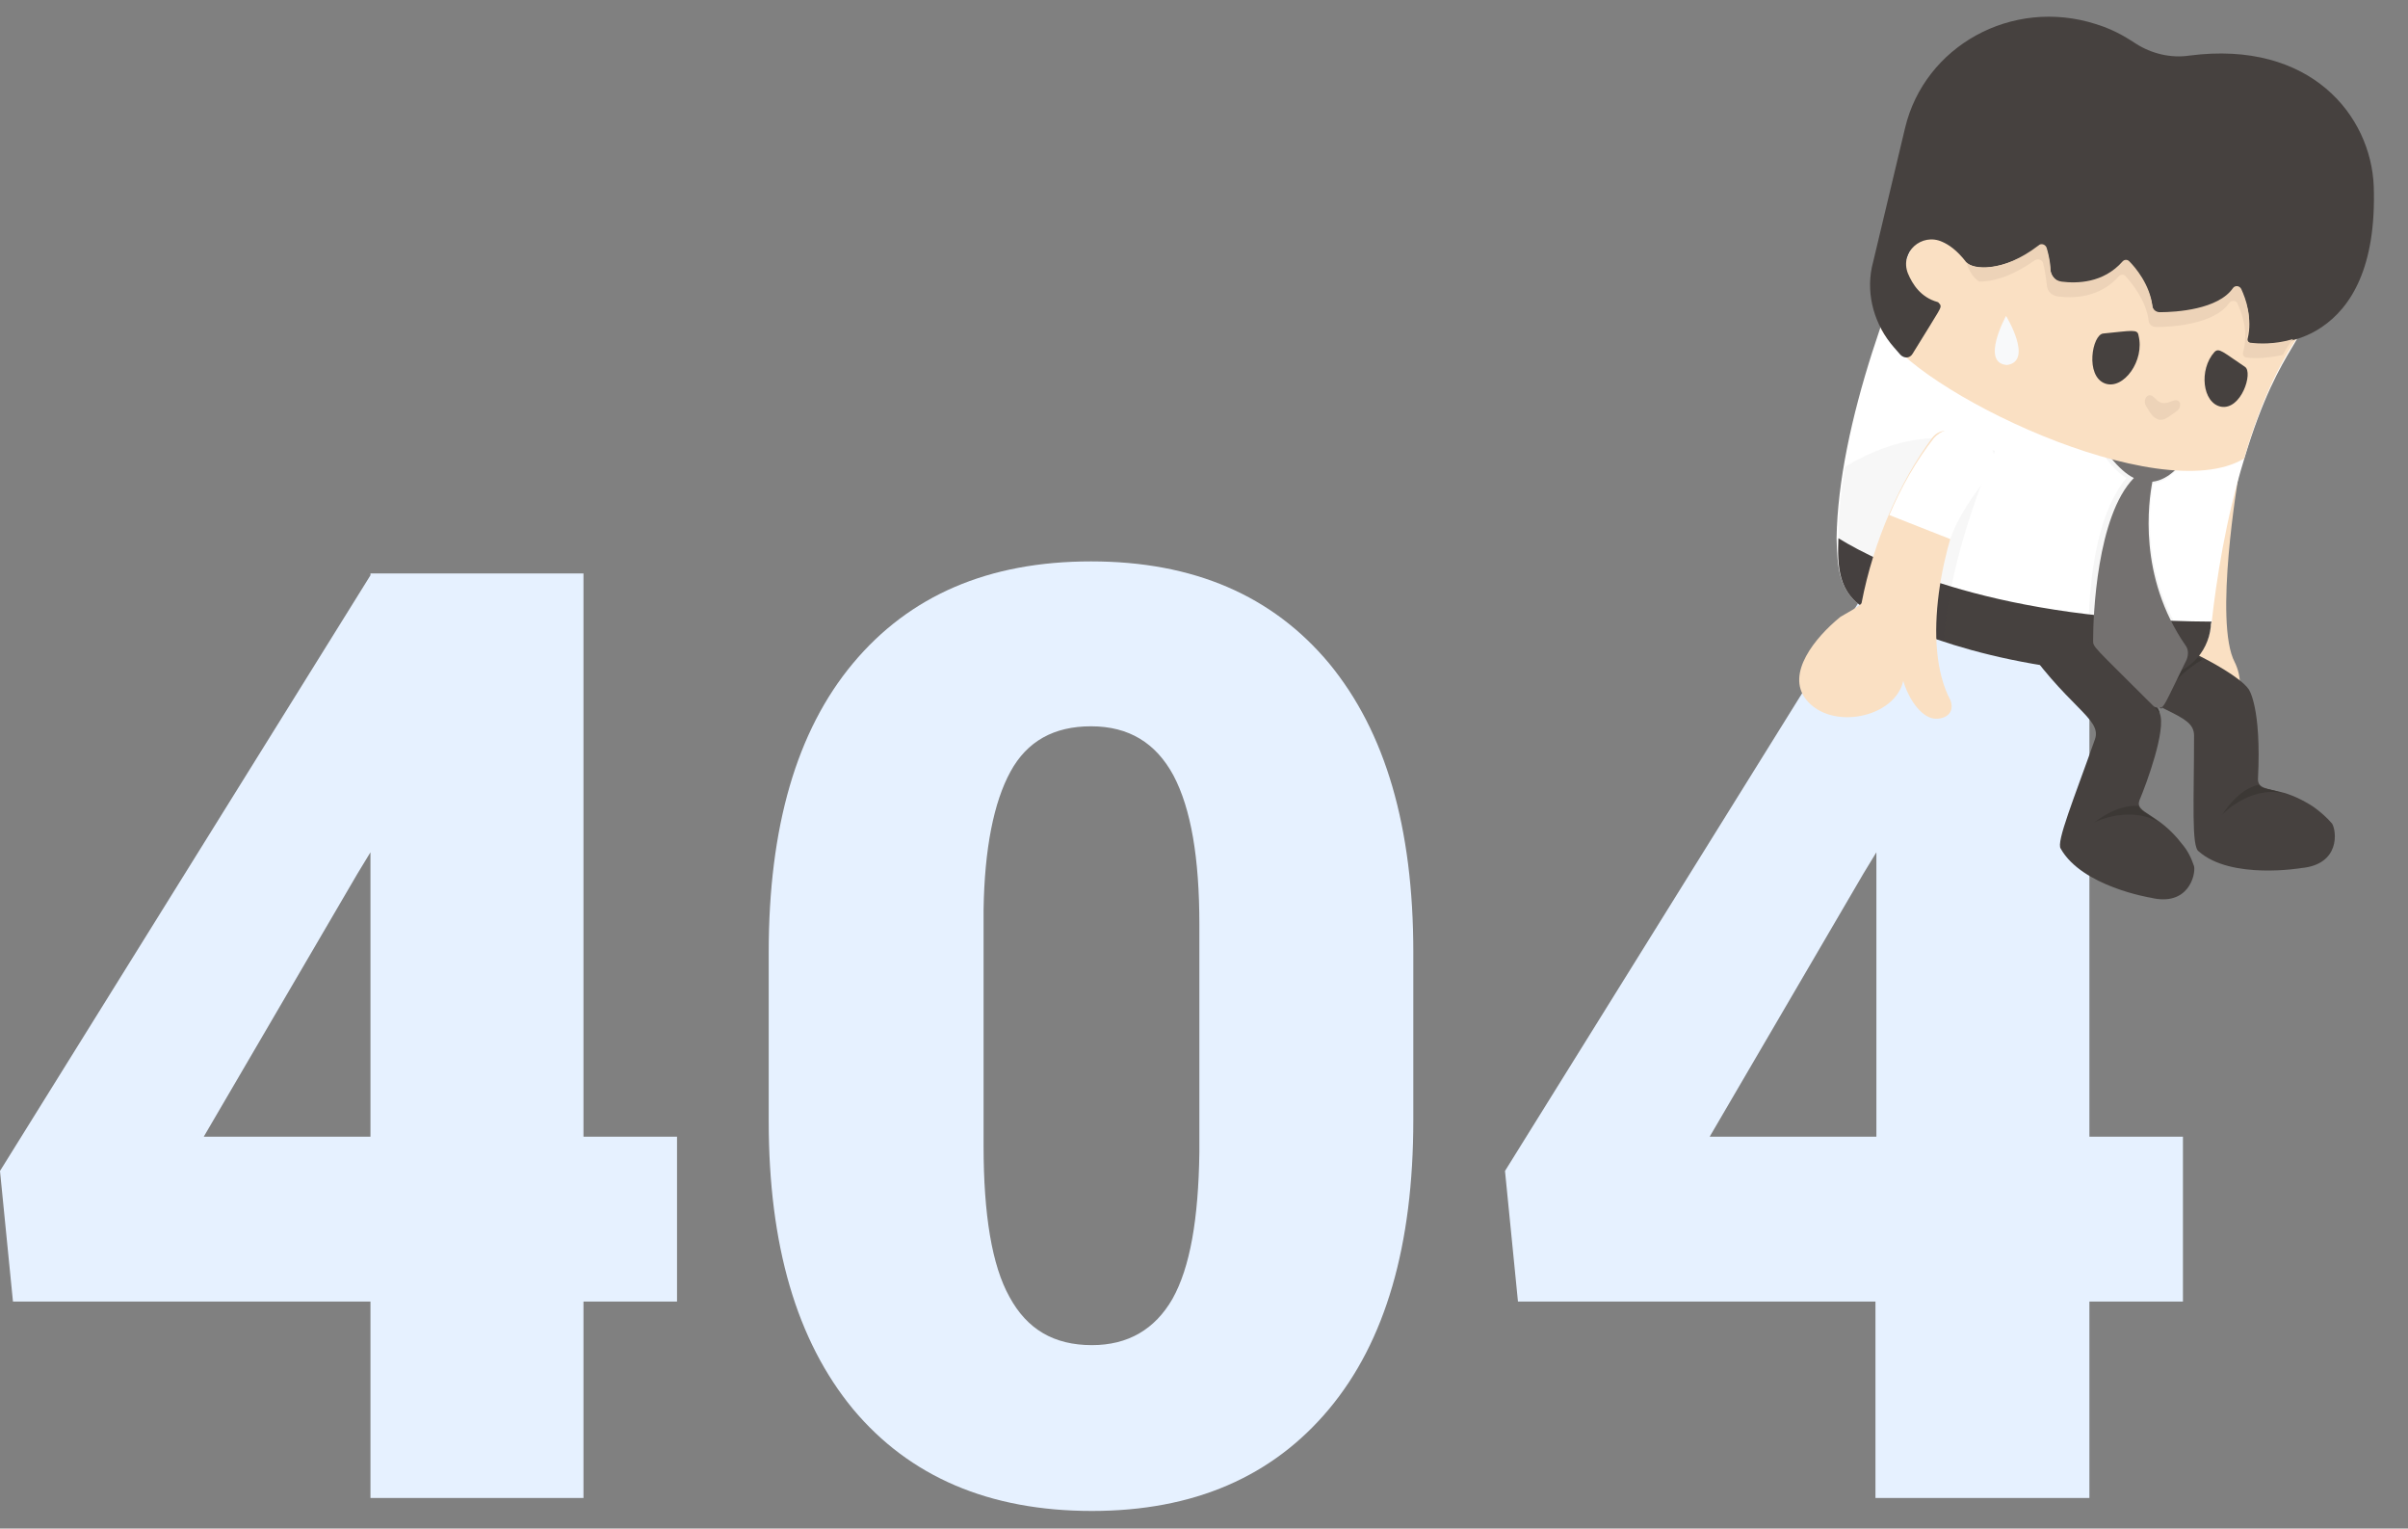 <?xml version="1.0" encoding="utf-8"?>
<!-- Generator: Adobe Illustrator 24.0.3, SVG Export Plug-In . SVG Version: 6.00 Build 0)  -->
<svg version="1.1" id="Vrstva_1" xmlns="http://www.w3.org/2000/svg" xmlns:xlink="http://www.w3.org/1999/xlink" x="0px" y="0px"
	 viewBox="0 0 260 165" style="enable-background:new 0 0 260 165;" xml:space="preserve">
<rect x="0" y="0" width="260" height="165" fill="#808080" stroke="none"/>
<style type="text/css">
	.st0{fill:#E6F1FF;}
	.st1{fill:#FAE0C3;}
	.st2{fill:#46413F;}
	.st3{fill:#3C3835;}
	.st4{fill:#FFFFFF;}
	.st5{opacity:5.000000e-02;fill:#46413F;}
	.st6{fill:#747170;}
	.st7{fill:#EDD3B8;}
	.st8{opacity:4.000000e-02;fill:#46413F;}
	.st9{fill:#F8F9FA;}
</style>
<path class="st0" d="M225.6,122.7h10.1v17.8h-10.1v21.2h-23.1v-21.2h-38.6l-1.4-14.1l40-64.3v-0.2h23.1V122.7z M184.6,122.7h18V92
	l-1.4,2.3L184.6,122.7z"/>
<path class="st0" d="M63,122.7h10.1v17.8H63v21.2H40v-21.2H1.4L0,126.4l40-64.3v-0.2H63V122.7z M22,122.7h18V92l-1.4,2.3L22,122.7z"
	/>
<path class="st0" d="M152.6,120.9c0,13.5-3,23.9-9.1,31.2c-6.1,7.3-14.6,11-25.6,11c-11.1,0-19.7-3.7-25.8-11
	c-6.1-7.4-9.1-17.7-9.1-31.1v-18.2c0-13.5,3-23.9,9.1-31.2c6.1-7.3,14.6-11,25.7-11c11.1,0,19.6,3.7,25.7,11
	c6.1,7.4,9.1,17.7,9.1,31.2V120.9z M129.5,99.8c0-7.2-0.9-12.5-2.8-16.1c-1.9-3.5-4.8-5.3-8.9-5.3c-4,0-6.9,1.6-8.7,4.9
	c-1.8,3.3-2.8,8.3-2.9,14.9v25.5c0,7.4,0.9,12.9,2.8,16.3c1.9,3.5,4.8,5.2,8.9,5.2c3.9,0,6.8-1.7,8.7-5c1.9-3.4,2.8-8.6,2.9-15.8
	V99.8z"/>
<g id="Artwork_39_1_">
	<g>
		<path class="st1" d="M241.7,51.4c0,0-2.7,15.8-0.4,20.1c0.7,1.4,1.1,4.1-1.1,4.4c0,0-2.9-0.8-3.5-5.2
			C236.6,70.7,238.3,51,241.7,51.4z"/>
		<g>
			<path class="st2" d="M225.1,71.3c7.8,5.9,11.8,5.6,11.8,8.1c0,7-0.3,12,0.5,12.5c3.5,3.1,11.1,1.8,11.1,1.8
				c4.2-0.4,3.8-4,3.3-4.8c-0.6-0.7-1.3-1.3-2-1.8c0,0,0,0,0,0c-1.2-0.8-2.6-1.4-3.5-1.6c-1.6-0.4-2.5-0.4-2.5-1.4
				c0.4-7.8-1-9.7-1-9.7c-0.9-1.3-4.3-3.1-5.7-3.8c-3.3,0.7-5.8,0.9-7.3,0.8l0,0C228.1,71.5,226.7,71.4,225.1,71.3z"/>
			<path class="st3" d="M246.4,85.6c-3.4-0.7-6.3,2.1-6.5,2.4c1.5-2.3,3-3.1,4-3.3C244.2,85.2,244.6,85,246.4,85.6z"/>
		</g>
		<path class="st4" d="M201.6,65.8c9.1,4.9,21.1,6.7,31.5,6.9c2.8,0,5.2-2.1,5.6-4.9c0-0.2,0-0.4,0.1-0.6c0.5-4.5,1.5-11.1,3.5-17.6
			c4-13.4,7.6-13,6.3-17c-0.4-1.4-1.4-2.5-2.8-3L215,17c-2-0.8-4.3,0.1-5.2,2c-5.3,11-11.3,26.8-11.5,39.1
			C198.4,61,198.4,64.1,201.6,65.8z"/>
		<g>
			<path class="st2" d="M226.2,79.8c-2.3,6.5-4.2,11.1-3.7,11.8c2.3,4.1,9.7,5.3,9.7,5.3c4.1,1,4.9-2.5,4.7-3.4
				c-0.3-0.9-0.7-1.7-1.3-2.4c0,0,0,0,0,0c-2.6-3.4-5.1-3.3-4.6-4.7c0.8-1.9,2.9-7.6,2.2-9.4c-0.5-1.5-3-4.2-4.1-5.3
				c-2.4-0.3-4.8-0.8-7.1-1.6l0,0c-1.4-0.5-2.8-1.1-4.2-1.7C223.1,76.4,227,77.5,226.2,79.8z"/>
			<path class="st3" d="M233,88.7c-3-1.7-6.6-0.1-6.9,0.1c2.1-1.6,3.8-1.9,4.8-1.8C231.1,87.6,231.5,87.5,233,88.7z"/>
		</g>
		<path class="st3" d="M225.7,70.9c2.8-0.1,6.1,4.6,7.5,6.1c-0.1-0.3-0.2-0.6-0.5-0.9c0.3,0.1,0.5,0.3,0.7,0.4
			c0.4-3.1,4.4-5.3,4.4-5.3C235.5,69.7,228.4,70.5,225.7,70.9z"/>
		<path class="st2" d="M201.6,65.8c4.5,2.4,15,6.9,31.7,7.1c2.8,0,5.1-2.4,5.4-5.2c0-0.2,0-0.4,0.1-0.6c-22.9-0.1-35.6-6.1-40.3-9
			C198.4,61,198.4,64.1,201.6,65.8z"/>
		<path class="st5" d="M233.8,76l2.4-4.8c0.3-0.6,0.2-1.3-0.1-1.9c-4.9-7-4.1-14.6-3.6-17.1c1.6-0.3,2.7-1.5,3.6-2.8l-9.2-0.6
			c0.6,0.8,1.4,2,2.7,2.8c-4,4.8-4.1,14.3-4.1,17.4c0,0.5,0.2,1,0.5,1.3c6.6,6.5,6.3,6.4,7.1,6.3C233.4,76.5,233.7,76.3,233.8,76z"
			/>
		<path class="st6" d="M226,69.1c0-2.6,0.4-13.4,4.4-17.5c-0.8-0.4-1.6-1.1-2.5-2.2l7.7,0.5c0,0-1.3,1.9-3.2,2.1
			c-0.4,2.1-1.6,10.2,3.6,17.7c0.3,0.4,0.3,1,0.1,1.5c-2.5,5.1-2.4,5.1-2.9,5.2c-0.2,0-0.5,0-0.7-0.2C225.9,69.6,226,69.9,226,69.1z
			"/>
		<path class="st1" d="M203.1,35.5c3.4,6.6,30,19.5,39.2,14c1.3-4.5,3.1-9.1,5.7-13c1.7-2.5,0.6-5.9-2.2-7.1L215,17
			c-2-0.8-4.3,0.1-5.2,2C208.1,22.6,205.4,28.7,203.1,35.5z"/>
		<path class="st2" d="M204.5,37.5l0.7,0.8c0.4,0.4,1,0.4,1.3-0.1c3.2-5.2,3.1-4.9,3-5.3c-0.1-0.1-0.2-0.3-0.3-0.3
			c-1.8-0.5-2.7-1.9-3.2-3.1c-0.9-2.3,1.5-4.4,3.7-3.4c0.7,0.3,1.6,0.9,2.6,2.2c0.7,0.8,3.8,1.1,7.8-1.6c0.3-0.2,0.8,0,0.9,0.3
			c0.2,0.6,0.3,1.5,0.4,2.2c0.1,0.6,0.6,1.2,1.2,1.3c1.6,0.2,4.5,0.2,6.6-2.1c0.2-0.2,0.5-0.2,0.7,0c0.7,0.7,2.2,2.5,2.5,4.7
			c0.1,0.4,0.4,0.7,0.8,0.7c1.8,0,6.3-0.2,7.9-2.5c0.2-0.3,0.8-0.3,0.9,0.1c0.5,1.1,1.2,3,0.7,5.1c-0.1,0.3,0.1,0.5,0.4,0.6
			c1.3,0.1,4.7,0.2,7.6-1.8c3.1-2.1,5.9-6.4,5.6-15.2c-0.3-7.6-6.8-15.8-19.9-14.1c-2,0.3-4.1-0.2-5.8-1.3c-0.5-0.3-2-1.4-4.3-2.1
			c-9.1-2.9-18.5,2.4-20.6,11.2l-3.6,15.1C201.5,31.9,202.4,35.1,204.5,37.5z"/>
		<path class="st7" d="M212.3,28.3c0.3,1,0.8,1.7,1.4,2.1c1.3,0,3.3-0.4,6-2.3c0.3-0.2,0.8-0.1,0.9,0.3c0.2,0.7,0.3,1.6,0.4,2.3
			c0,0.7,0.5,1.2,1.2,1.3c1.6,0.2,4.5,0.2,6.6-2.2c0.2-0.2,0.5-0.2,0.7,0c0.7,0.8,2.2,2.6,2.5,4.8c0,0.4,0.4,0.7,0.8,0.7
			c1.8,0,6.3-0.3,7.9-2.6c0.2-0.3,0.8-0.3,0.9,0.1c0.5,1.1,1.2,3,0.6,5.2c-0.1,0.3,0.1,0.6,0.4,0.6c0.8,0.1,2.2,0.1,3.9-0.3
			c0.3-0.6,0.7-1.2,1.1-1.7c-2,0.6-3.7,0.5-4.6,0.4c-0.3,0-0.5-0.3-0.4-0.6c0.6-2.2-0.1-4.1-0.6-5.2c-0.2-0.4-0.7-0.4-0.9-0.1
			c-1.6,2.3-6.1,2.6-7.9,2.6c-0.4,0-0.8-0.3-0.8-0.7c-0.3-2.3-1.8-4.1-2.5-4.8c-0.2-0.2-0.5-0.2-0.7,0c-2.1,2.4-5,2.4-6.6,2.2
			c-0.7-0.1-1.2-0.6-1.2-1.3c0-0.7-0.2-1.6-0.4-2.3c-0.1-0.4-0.6-0.6-0.9-0.3C216.3,29.4,213.1,29.2,212.3,28.3z"/>
		<path class="st8" d="M201.6,65.8c1.8,1,4.6,2.2,8.3,3.4c0.6-9.8,5.5-20.5,5.5-20.5c-6.3-3-12.4-0.6-16.2,1.7
			c-0.4,2.6-0.7,5.2-0.7,7.7C198.4,61,198.4,64.1,201.6,65.8z"/>
		<path class="st1" d="M195,75.5c2.7,3.4,9.6,2,10.5-2c0.4,1.4,1.5,3.5,3,4c1,0.3,2.7-0.2,2.1-1.9c-3.2-6-0.9-17,2.2-23.3
			c1.8-3.6-2.3-7.5-4.2-5c-3.4,4.6-6.3,11-7.6,17.8c-0.1,0.3-2,1.3-2.3,1.5C196,68.8,192.8,72.7,195,75.5z"/>
		<path class="st4" d="M204,55.6l6.6,2.6c0.7-2.3,2.5-4.8,4.2-7c1.1-1.4,0.5-3.4-1.2-4l-2-0.7c-1-0.4-2.1,0-2.8,0.8
			C207,49.6,205.3,52.5,204,55.6z"/>
		<path class="st2" d="M227.3,41.4c-2.2-0.8-1.4-5.3-0.2-5.4c3.1-0.3,3.7-0.5,3.8,0.2C231.6,38.9,229.3,42.1,227.3,41.4z"/>
		<path class="st2" d="M239.8,43.9c2.2,0.4,3.5-3.7,2.6-4.3c-2.4-1.6-2.8-2.1-3.3-1.6C237.4,39.9,237.8,43.5,239.8,43.9z"/>
		<path class="st7" d="M232.3,42.7c0.1,0,0.5,0.4,0.6,0.5c0.8,0.7,1.6,0,2,0c0.7,0,0.6,0.9,0.1,1.2c-1,0.7-1.3,1-1.9,0.9
			c-0.6-0.2-0.8-0.5-1.4-1.5C231.4,43.3,231.7,42.5,232.3,42.7z"/>
	</g>
	<path id="XMLID_162_" class="st9" d="M216.7,39.4c2.9-0.4-0.1-5.3-0.1-5.3S213.8,39.2,216.7,39.4z"/>
</g>
</svg>
